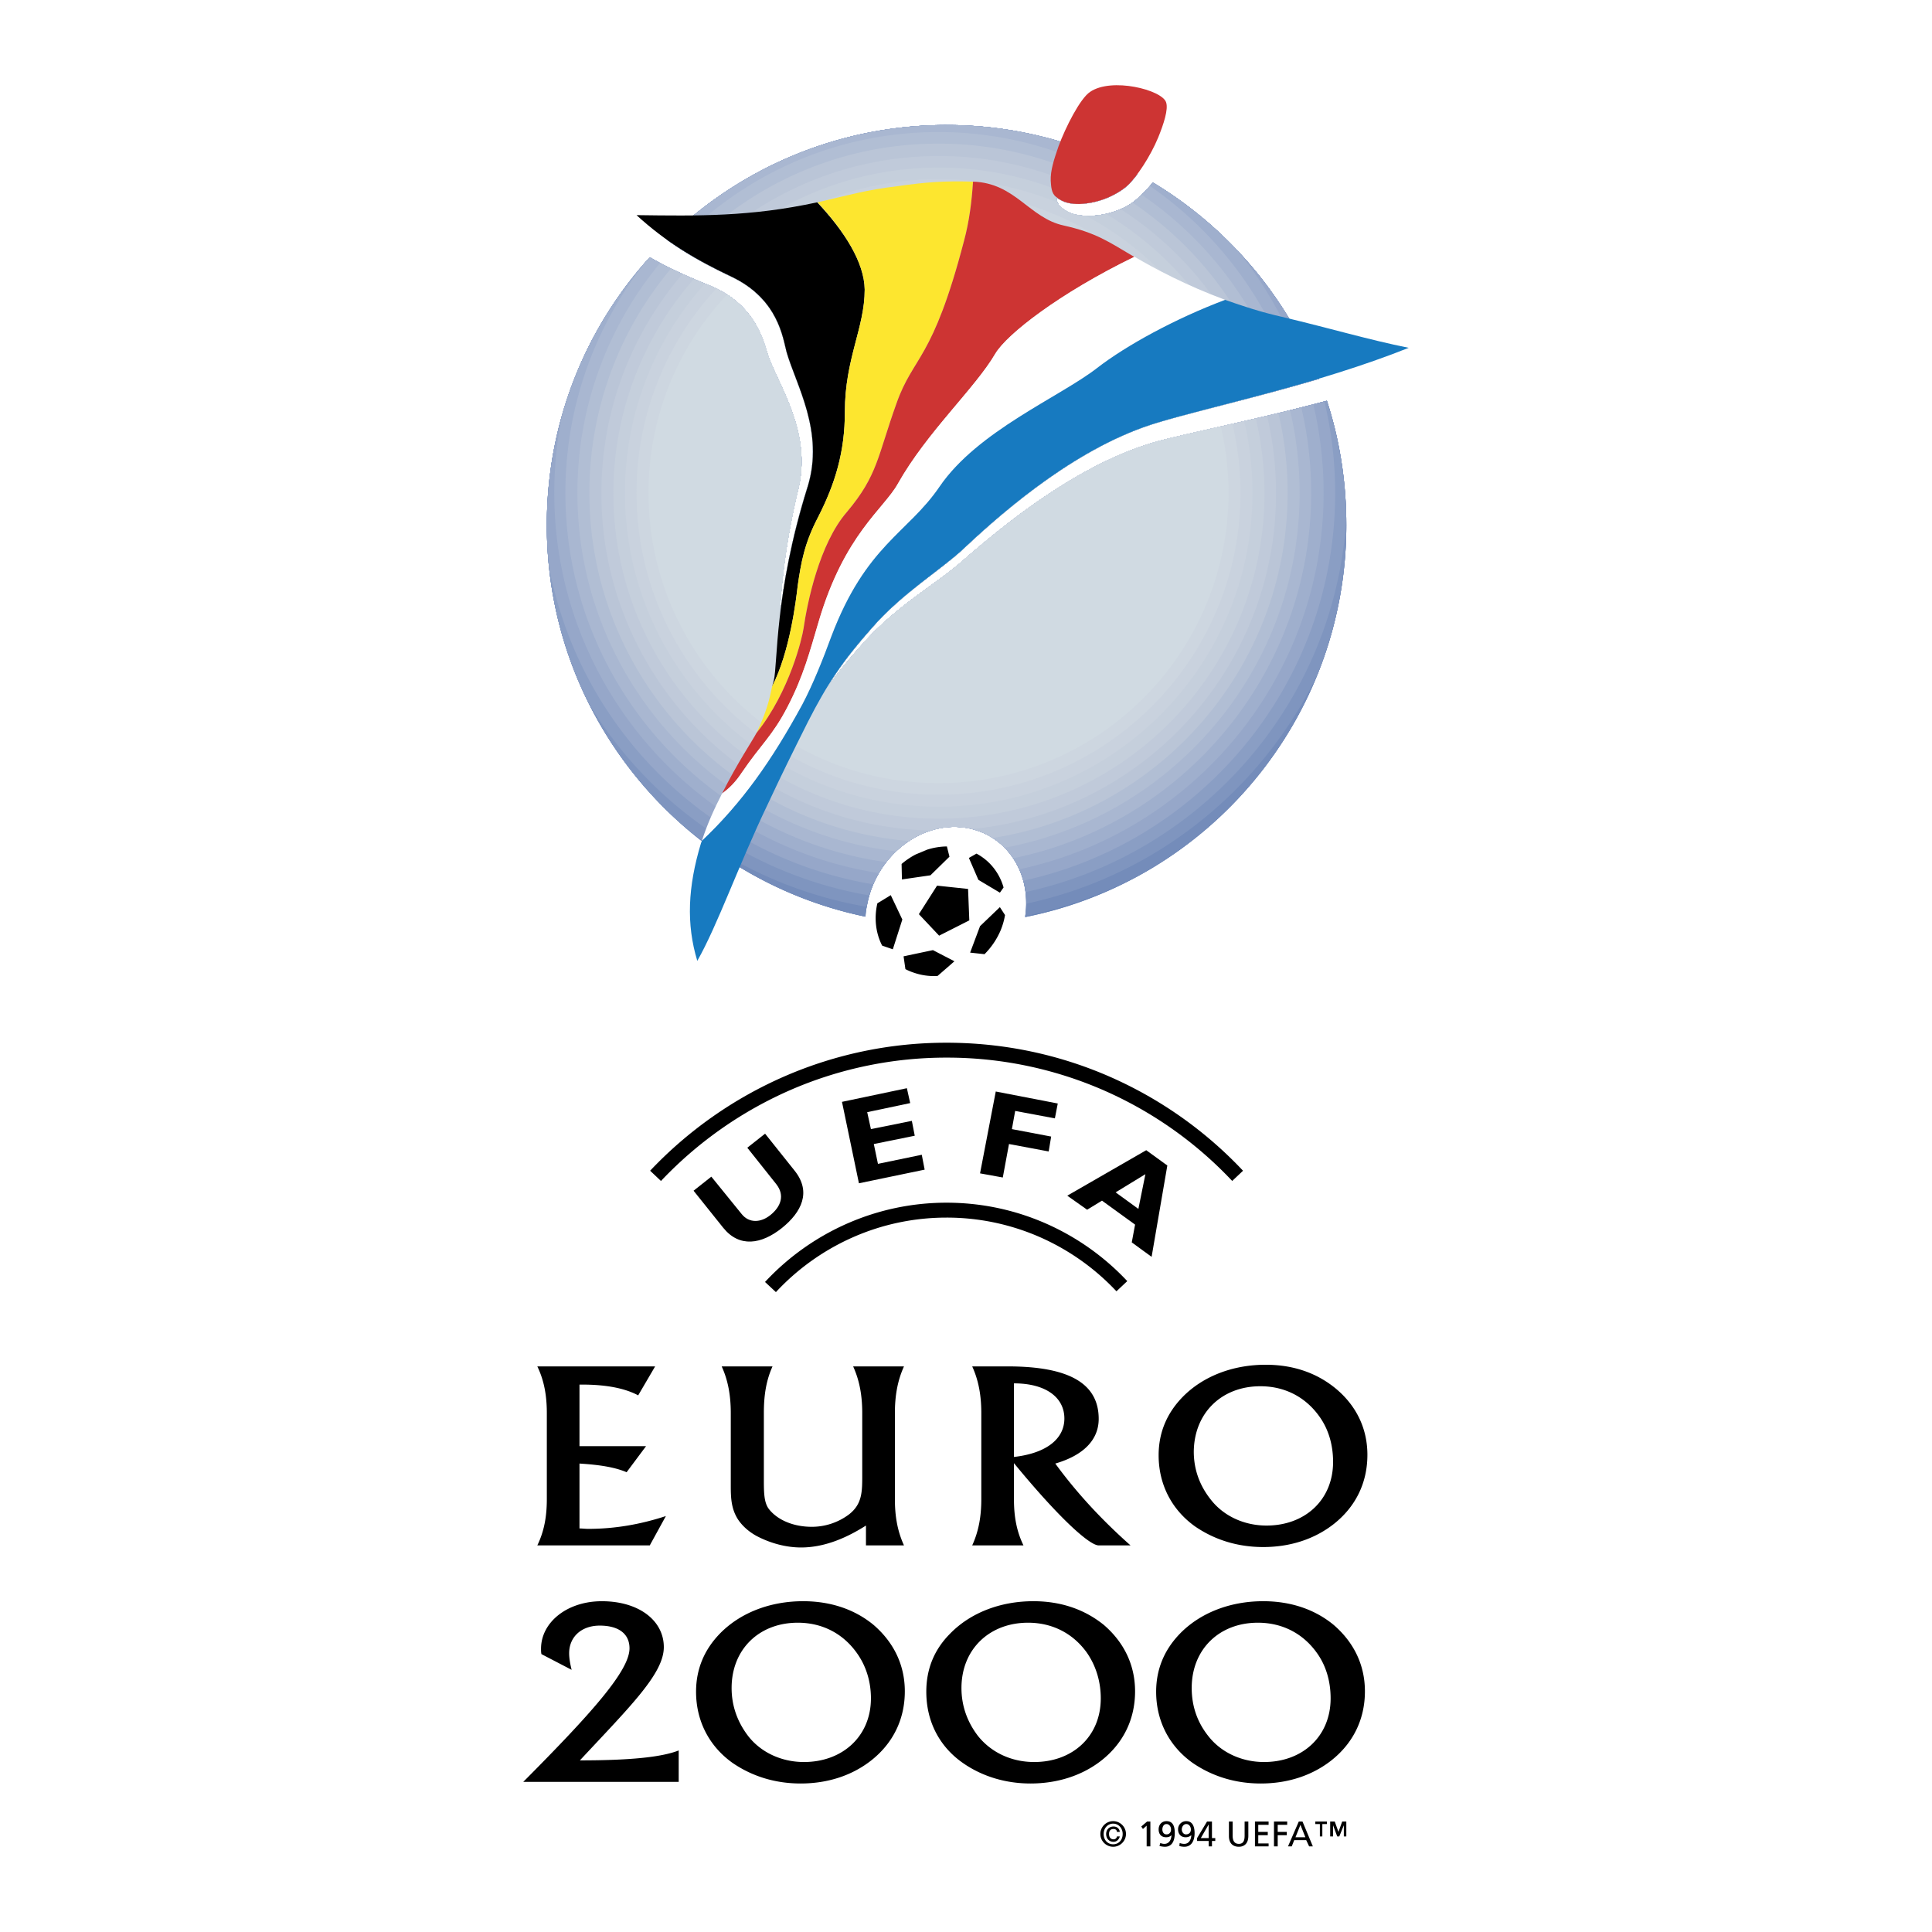 <svg xmlns="http://www.w3.org/2000/svg" width="2500" height="2500" viewBox="0 0 192.756 192.756"><path fill-rule="evenodd" clip-rule="evenodd" fill="#fff" d="M0 0h192.756v192.756H0V0z"/><path d="M54.557 52.396c0-10.312 3.877-19.674 10.27-26.727 1.855 1.072 3.794 1.938 5.939 2.805 4.702 1.897 5.444 5.733 5.898 7.094 1.196 3.217 4.33 7.672 2.969 13.281-1.32 5.444-1.732 9.981-1.897 13.28.371-3.34 1.072-7.96 2.846-13.569 1.691-5.485-1.155-10.146-2.104-13.445-.371-1.402-.825-5.238-5.403-7.465-2.434-1.155-4.578-2.31-6.558-3.753 7.177-7.053 17.034-11.424 27.922-11.424a39.635 39.635 0 0 1 19.055 4.867 11.38 11.38 0 0 1-1.031 1.196c-.701.618-2.434 1.732-4.785 1.814-.742 0-1.525-.083-2.268-.66 0 .289.082.619.33.866.701.701 1.443.866 2.186.949 2.352.207 4.207-.701 4.99-1.237.578-.413 1.361-1.155 2.104-2.062a40.011 40.011 0 0 1 16.58 19.591c-6.393 1.897-12.414 3.258-16.125 4.372-7.713 2.31-14.932 8.414-19.344 12.579-2.392 2.227-6.063 4.372-9.156 7.919-2.104 2.392-3.506 4.248-4.825 6.517 1.237-1.856 2.598-3.506 4.454-5.527 3.258-3.464 6.929-5.486 9.403-7.671 4.578-4 11.919-9.898 19.673-12.002 3.877-.99 10.105-2.227 16.703-4.001 1.279 3.918 1.939 8.084 1.939 12.415 0 19.343-13.775 35.469-32.047 39.099.701-4.537-2.021-8.455-6.227-8.95-4.331-.495-8.62 2.929-9.528 7.672-.083.412-.165.825-.165 1.237-18.147-3.755-31.798-19.841-31.798-39.06z" fill-rule="evenodd" clip-rule="evenodd" fill="#6883b5"/><path d="M54.557 52.396c0-10.312 3.877-19.674 10.27-26.727 1.855 1.072 3.794 1.938 5.939 2.805 4.702 1.897 5.444 5.733 5.898 7.094 1.196 3.217 4.33 7.672 2.969 13.281-1.32 5.444-1.732 9.981-1.897 13.28.371-3.34 1.072-7.96 2.846-13.569 1.691-5.485-1.155-10.146-2.104-13.445-.371-1.402-.825-5.238-5.403-7.465-2.434-1.155-4.578-2.31-6.558-3.753 7.177-7.053 17.034-11.424 27.922-11.424a39.635 39.635 0 0 1 19.055 4.867 11.38 11.38 0 0 1-1.031 1.196c-.701.618-2.434 1.732-4.785 1.814-.742 0-1.525-.083-2.268-.66 0 .289.082.619.33.866.701.701 1.443.866 2.186.949 2.352.207 4.207-.701 4.99-1.237.578-.413 1.361-1.155 2.104-2.062a40.011 40.011 0 0 1 16.58 19.591c-6.393 1.897-12.414 3.258-16.125 4.372-7.713 2.31-14.932 8.414-19.344 12.579-2.392 2.227-6.063 4.372-9.156 7.919-2.104 2.392-3.506 4.248-4.825 6.517 1.237-1.856 2.598-3.506 4.454-5.527 3.258-3.464 6.929-5.486 9.403-7.671 4.578-4 11.919-9.898 19.673-12.002 3.877-.99 10.105-2.227 16.703-4.001 1.279 3.918 1.939 8.084 1.939 12.415 0 19.343-13.775 35.469-32.047 39.099.701-4.537-2.021-8.455-6.227-8.95-4.331-.495-8.62 2.929-9.528 7.672-.083.412-.165.825-.165 1.237-18.147-3.755-31.798-19.841-31.798-39.06z" fill-rule="evenodd" clip-rule="evenodd" fill="#6883b5"/><path d="M113.592 87.378a42.862 42.862 0 0 1-11.303 4.027c.65-4.499-2.062-8.368-6.241-8.86-4.331-.495-8.62 2.929-9.528 7.672-.083.412-.165.825-.165 1.237-18.147-3.753-31.799-19.838-31.799-39.058 0-10.312 3.877-19.674 10.27-26.727 1.855 1.072 3.794 1.938 5.939 2.805 4.702 1.897 5.444 5.733 5.898 7.094 1.196 3.217 4.33 7.672 2.969 13.281-1.32 5.444-1.732 9.981-1.897 13.28.371-3.34 1.072-7.96 2.846-13.569 1.691-5.485-1.155-10.146-2.104-13.445-.371-1.402-.825-5.238-5.403-7.465-2.434-1.155-4.578-2.31-6.558-3.753 7.177-7.053 17.034-11.424 27.922-11.424a39.635 39.635 0 0 1 19.055 4.867 11.38 11.38 0 0 1-1.031 1.196c-.701.618-2.434 1.732-4.785 1.814-.742 0-1.525-.083-2.268-.66 0 .289.082.619.33.866.701.701 1.443.866 2.186.949 2.352.207 4.207-.701 4.99-1.237.578-.413 1.361-1.155 2.104-2.062a40.011 40.011 0 0 1 16.58 19.591c-6.393 1.897-12.414 3.258-16.125 4.372-7.713 2.31-14.932 8.414-19.344 12.579-2.392 2.227-6.063 4.372-9.156 7.919-2.104 2.392-3.506 4.248-4.825 6.517 1.237-1.856 2.598-3.506 4.454-5.527 3.258-3.464 6.929-5.486 9.403-7.671 4.578-4 11.919-9.898 19.673-12.002 3.877-.99 10.105-2.227 16.703-4.001 1.279 3.918 1.939 8.084 1.939 12.415.001 15.081-8.376 28.209-20.729 34.98z" fill-rule="evenodd" clip-rule="evenodd" fill="#748cba"/><path d="M131.449 67.277c-5.545 11.538-16.225 20.149-29.064 22.883.035-3.949-2.549-7.17-6.336-7.616-4.331-.495-8.62 2.929-9.528 7.672-.017.085-.035.171-.051.257a41.679 41.679 0 0 1-17.505-7.411c-8.802-7.322-14.408-18.351-14.408-30.667 0-10.312 3.877-19.674 10.27-26.727 1.855 1.072 3.794 1.938 5.939 2.805 4.702 1.897 5.444 5.733 5.898 7.094 1.196 3.217 4.33 7.672 2.969 13.281-1.32 5.444-1.732 9.981-1.897 13.28.371-3.34 1.072-7.96 2.846-13.569 1.691-5.485-1.155-10.146-2.104-13.445-.371-1.402-.825-5.238-5.403-7.465-2.434-1.155-4.578-2.31-6.558-3.753 7.177-7.053 17.034-11.424 27.922-11.424a39.635 39.635 0 0 1 19.055 4.867 11.38 11.38 0 0 1-1.031 1.196c-.701.618-2.434 1.732-4.785 1.814-.742 0-1.525-.083-2.268-.66 0 .289.082.619.33.866.701.701 1.443.866 2.186.949 2.352.207 4.207-.701 4.99-1.237.578-.413 1.361-1.155 2.104-2.062a40.011 40.011 0 0 1 16.58 19.591c-6.393 1.897-12.414 3.258-16.125 4.372-7.713 2.31-14.932 8.414-19.344 12.579-2.392 2.227-6.063 4.372-9.156 7.919-2.104 2.392-3.506 4.248-4.825 6.517 1.237-1.856 2.598-3.506 4.454-5.527 3.258-3.464 6.929-5.486 9.403-7.671 4.578-4 11.919-9.898 19.673-12.002 3.877-.99 10.105-2.227 16.703-4.001 1.279 3.918 1.939 8.084 1.939 12.415 0 5.26-1.021 10.282-2.873 14.88z" fill-rule="evenodd" clip-rule="evenodd" fill="#7f95bf"/><path d="M134.318 51.802c-1.168 18.337-14.479 33.404-32 37.199-.428-3.405-2.861-6.056-6.27-6.457-4.059-.463-8.081 2.514-9.317 6.793-11.857-2.036-21.976-9.208-27.977-19.139a39.651 39.651 0 0 1-4.197-17.802c0-10.312 3.877-19.674 10.27-26.727 1.855 1.072 3.794 1.938 5.939 2.805 4.702 1.897 5.444 5.733 5.898 7.094 1.196 3.217 4.33 7.672 2.969 13.281-1.32 5.444-1.732 9.981-1.897 13.28.371-3.34 1.072-7.96 2.846-13.569 1.691-5.485-1.155-10.146-2.104-13.445-.371-1.402-.825-5.238-5.403-7.465-2.434-1.155-4.578-2.31-6.558-3.753 7.177-7.053 17.034-11.424 27.922-11.424a39.635 39.635 0 0 1 19.055 4.867 11.38 11.38 0 0 1-1.031 1.196c-.701.618-2.434 1.732-4.785 1.814-.742 0-1.525-.083-2.268-.66 0 .289.082.619.33.866.701.701 1.443.866 2.186.949 2.352.207 4.207-.701 4.99-1.237.578-.413 1.361-1.155 2.104-2.062a40.011 40.011 0 0 1 16.58 19.591c-6.393 1.897-12.414 3.258-16.125 4.372-7.713 2.31-14.932 8.414-19.344 12.579-2.392 2.227-6.063 4.372-9.156 7.919-2.104 2.392-3.506 4.248-4.825 6.517 1.237-1.856 2.598-3.506 4.454-5.527 3.258-3.464 6.929-5.486 9.403-7.671 4.578-4 11.919-9.898 19.673-12.002 3.877-.99 10.105-2.227 16.703-4.001 1.221 3.737 1.877 7.701 1.935 11.819z" fill-rule="evenodd" clip-rule="evenodd" fill="#8a9ec4"/><path d="M133.209 49.22c0 18.926-13.316 34.777-31.113 38.647-.773-2.847-3.027-4.967-6.047-5.323-3.699-.422-7.366 2.013-8.924 5.687-16.373-2.729-29.365-15.54-32.366-31.819a40.083 40.083 0 0 1-.203-4.016c0-10.312 3.877-19.674 10.27-26.727 1.855 1.072 3.794 1.938 5.939 2.805 4.702 1.897 5.444 5.733 5.898 7.094 1.196 3.217 4.33 7.672 2.969 13.281-1.32 5.444-1.732 9.981-1.897 13.28.371-3.34 1.072-7.96 2.846-13.569 1.691-5.485-1.155-10.146-2.104-13.445-.371-1.402-.825-5.238-5.403-7.465-2.434-1.155-4.578-2.31-6.558-3.753 7.177-7.053 17.034-11.424 27.922-11.424a39.635 39.635 0 0 1 19.055 4.867 11.38 11.38 0 0 1-1.031 1.196c-.701.618-2.434 1.732-4.785 1.814-.742 0-1.525-.083-2.268-.66 0 .289.082.619.33.866.701.701 1.443.866 2.186.949 2.352.207 4.207-.701 4.99-1.237.578-.413 1.361-1.155 2.104-2.062a40.012 40.012 0 0 1 16.297 18.892c.076.238.15.477.223.718-6.371 1.888-12.365 3.243-16.064 4.354-7.713 2.31-14.932 8.414-19.344 12.579-2.392 2.227-6.063 4.372-9.156 7.919-2.104 2.392-3.506 4.248-4.825 6.517 1.237-1.856 2.598-3.506 4.454-5.527 3.258-3.464 6.929-5.486 9.403-7.671 4.578-4 11.919-9.898 19.673-12.002 3.828-.978 9.951-2.196 16.459-3.935a39.608 39.608 0 0 1 1.07 9.17z" fill-rule="evenodd" clip-rule="evenodd" fill="#96a7c9"/><path d="M132.055 49.179c0 18.443-13.02 33.856-30.363 37.552-1.006-2.263-3.041-3.88-5.643-4.187-3.309-.378-6.594 1.532-8.364 4.569C69.327 84.242 55.3 68.346 55.3 49.178c0-2.686.276-5.306.8-7.837a39.546 39.546 0 0 1 8.728-15.672c1.855 1.072 3.794 1.938 5.939 2.805 4.702 1.897 5.444 5.733 5.898 7.094 1.196 3.217 4.33 7.672 2.969 13.281-1.32 5.444-1.732 9.981-1.897 13.28.371-3.34 1.072-7.96 2.846-13.569 1.691-5.485-1.155-10.146-2.104-13.445-.371-1.402-.825-5.238-5.403-7.465-2.434-1.155-4.578-2.31-6.558-3.753 7.177-7.053 17.034-11.424 27.922-11.424a39.635 39.635 0 0 1 19.055 4.867 11.38 11.38 0 0 1-1.031 1.196c-.701.618-2.434 1.732-4.785 1.814-.742 0-1.525-.083-2.268-.66 0 .289.082.619.33.866.701.701 1.443.866 2.186.949 2.352.207 4.207-.701 4.99-1.237.578-.413 1.361-1.155 2.104-2.062a39.977 39.977 0 0 1 8.566 6.929 38.338 38.338 0 0 1 6.852 13.002c-5.955 1.721-11.477 2.985-14.963 4.031-7.713 2.31-14.932 8.414-19.344 12.579-2.392 2.227-6.063 4.372-9.156 7.919-2.104 2.392-3.506 4.248-4.825 6.517 1.237-1.856 2.598-3.506 4.454-5.527 3.258-3.464 6.929-5.486 9.403-7.671 4.578-4 11.919-9.898 19.673-12.002 3.611-.922 9.26-2.058 15.35-3.642a38.51 38.51 0 0 1 1.024 8.838z" fill-rule="evenodd" clip-rule="evenodd" fill="#9fafcd"/><path d="M130.816 49.179c0 17.98-12.77 32.989-29.73 36.451a6.949 6.949 0 0 0-5.038-3.085c-2.891-.33-5.763 1.086-7.624 3.474-18.084-2.526-32.012-18.062-32.012-36.84a37.032 37.032 0 0 1 8.008-23.053c.134-.153.27-.305.406-.456 1.855 1.072 3.794 1.938 5.939 2.805 4.702 1.897 5.444 5.733 5.898 7.094 1.196 3.217 4.33 7.672 2.969 13.281-1.32 5.444-1.732 9.981-1.897 13.28.371-3.34 1.072-7.96 2.846-13.569 1.691-5.485-1.155-10.146-2.104-13.445-.371-1.402-.825-5.238-5.403-7.465-2.434-1.155-4.578-2.31-6.558-3.753 7.177-7.053 17.034-11.424 27.922-11.424 4.684 0 9.195.821 13.381 2.319a37.068 37.068 0 0 1 5.467 2.815c-.299.377-.588.694-.824.929-.701.618-2.434 1.732-4.785 1.814-.742 0-1.525-.083-2.268-.66 0 .289.082.619.33.866.701.701 1.443.866 2.186.949 2.352.207 4.207-.701 4.99-1.237.502-.358 1.16-.966 1.811-1.715 6.871 4.746 12.066 11.744 14.523 19.924-5.496 1.55-10.523 2.716-13.775 3.692-7.713 2.31-14.932 8.414-19.344 12.579-2.392 2.227-6.063 4.372-9.156 7.919-2.104 2.392-3.506 4.248-4.825 6.517 1.237-1.856 2.598-3.506 4.454-5.527 3.258-3.464 6.929-5.486 9.403-7.671 4.578-4 11.919-9.898 19.673-12.002 3.373-.861 8.523-1.909 14.15-3.335.646 2.737.987 5.593.987 8.529z" fill-rule="evenodd" clip-rule="evenodd" fill="#a9b7d1"/><path d="M129.662 49.179c0 17.62-12.701 32.289-29.43 35.397a6.952 6.952 0 0 0-4.184-2.031c-2.423-.276-4.833.673-6.645 2.394-17.896-2.086-31.795-17.304-31.795-35.759a35.862 35.862 0 0 1 8.253-22.936c1.542.818 3.154 1.525 4.904 2.231 4.702 1.897 5.444 5.733 5.898 7.094 1.196 3.217 4.33 7.672 2.969 13.281-1.32 5.444-1.732 9.981-1.897 13.28.371-3.34 1.072-7.96 2.846-13.569 1.691-5.485-1.155-10.146-2.104-13.445-.371-1.402-.825-5.238-5.403-7.465-2.079-.987-3.947-1.973-5.681-3.139 6.567-6.978 15.886-11.337 26.221-11.337a35.884 35.884 0 0 1 18.874 5.336l-.025.025c-.701.618-2.434 1.732-4.785 1.814-.742 0-1.525-.083-2.268-.66 0 .289.082.619.33.866.701.701 1.443.866 2.186.949 2.352.207 4.207-.701 4.99-1.237a8.89 8.89 0 0 0 .986-.841c6.729 4.589 11.824 11.395 14.229 19.362-5.055 1.397-9.625 2.471-12.656 3.38-7.713 2.31-14.932 8.414-19.344 12.579-2.392 2.227-6.063 4.372-9.156 7.919-2.104 2.392-3.506 4.248-4.825 6.517 1.237-1.856 2.598-3.506 4.454-5.527 3.258-3.464 6.929-5.486 9.403-7.671 4.578-4 11.919-9.898 19.673-12.002 3.146-.804 7.842-1.77 13.027-3.054.625 2.648.955 5.41.955 8.249z" fill-rule="evenodd" clip-rule="evenodd" fill="#b1bed4"/><path d="M128.465 49.179c0 17.376-12.744 31.819-29.422 34.429a7.012 7.012 0 0 0-2.995-1.063c-1.882-.215-3.756.311-5.349 1.362-17.856-1.485-31.895-16.49-31.895-34.728a34.728 34.728 0 0 1 8.142-22.383 58.121 58.121 0 0 0 3.819 1.679c4.702 1.897 5.444 5.733 5.898 7.094 1.196 3.217 4.33 7.672 2.969 13.281-1.32 5.444-1.732 9.981-1.897 13.28.371-3.34 1.072-7.96 2.846-13.569 1.691-5.485-1.155-10.146-2.104-13.445-.371-1.402-.825-5.238-5.403-7.465-1.681-.798-3.225-1.596-4.671-2.489 6.341-6.67 15.293-10.833 25.211-10.833a34.67 34.67 0 0 1 17.848 4.917 8.082 8.082 0 0 1-3.785 1.104c-.742 0-1.525-.083-2.268-.66 0 .289.082.619.33.866.701.701 1.443.866 2.186.949 2.352.207 4.207-.701 4.99-1.237l.076-.055c6.623 4.441 11.635 11.093 13.99 18.89-4.596 1.245-8.709 2.225-11.508 3.065-7.713 2.31-14.932 8.414-19.344 12.579-2.392 2.227-6.063 4.372-9.156 7.919-2.104 2.392-3.506 4.248-4.825 6.517 1.237-1.856 2.598-3.506 4.454-5.527 3.258-3.464 6.929-5.486 9.403-7.671 4.578-4 11.919-9.898 19.673-12.002 2.91-.743 7.146-1.625 11.869-2.77.601 2.558.918 5.225.918 7.966z" fill-rule="evenodd" clip-rule="evenodd" fill="#bac5d7"/><path d="M127.311 49.22c0 17.445-13.301 31.829-30.345 33.493a7.35 7.35 0 0 0-.917-.168 7.672 7.672 0 0 0-3.179.32C74.672 82.446 60 67.517 60 49.22c0-8.36 3.05-16.001 8.092-21.883.859.39 1.747.764 2.673 1.138 4.702 1.897 5.444 5.733 5.898 7.094 1.196 3.217 4.33 7.672 2.969 13.281-1.32 5.444-1.732 9.981-1.897 13.28.371-3.34 1.072-7.96 2.846-13.569 1.691-5.485-1.155-10.146-2.104-13.445-.371-1.402-.825-5.238-5.403-7.465a54.386 54.386 0 0 1-3.585-1.845c6.122-6.315 14.692-10.239 24.166-10.239a33.531 33.531 0 0 1 16.483 4.302 7.997 7.997 0 0 1-2.461.482c-.742 0-1.525-.083-2.268-.66 0 .289.082.619.33.866.701.701 1.443.866 2.186.949a8.044 8.044 0 0 0 3.881-.636 33.706 33.706 0 0 1 14.051 18.537c-4.139 1.104-7.814 1.992-10.383 2.763-7.713 2.31-14.932 8.414-19.344 12.579-2.392 2.227-6.063 4.372-9.156 7.919-2.104 2.392-3.506 4.248-4.825 6.517 1.237-1.856 2.598-3.506 4.454-5.527 3.258-3.464 6.929-5.486 9.403-7.671 4.578-4 11.919-9.898 19.673-12.002 2.676-.684 6.473-1.484 10.738-2.498.585 2.48.894 5.07.894 7.733z" fill-rule="evenodd" clip-rule="evenodd" fill="#c0cada"/><path d="M126.156 49.22c0 17.941-14.559 32.459-32.5 32.459-17.9 0-32.459-14.518-32.459-32.459a32.387 32.387 0 0 1 8.029-21.384c.502.215 1.015.426 1.54.638 4.702 1.897 5.444 5.733 5.898 7.094 1.196 3.217 4.33 7.672 2.969 13.281-1.32 5.444-1.732 9.981-1.897 13.28.371-3.34 1.072-7.96 2.846-13.569 1.691-5.485-1.155-10.146-2.104-13.445-.371-1.402-.825-5.238-5.403-7.465a61.84 61.84 0 0 1-2.511-1.254c5.889-5.972 14.065-9.675 23.091-9.675a32.35 32.35 0 0 1 14.803 3.563 7.777 7.777 0 0 1-.781.066c-.742 0-1.525-.083-2.268-.66 0 .289.082.619.33.866.701.701 1.443.866 2.186.949a7.864 7.864 0 0 0 2.43-.165c6.814 4.093 12.008 10.612 14.381 18.361-3.68.968-6.928 1.766-9.262 2.467-7.713 2.31-14.932 8.414-19.344 12.579-2.392 2.227-6.063 4.372-9.156 7.919-2.104 2.392-3.506 4.248-4.825 6.517 1.237-1.856 2.598-3.506 4.454-5.527 3.258-3.464 6.929-5.486 9.403-7.671 4.578-4 11.919-9.898 19.673-12.002 2.438-.623 5.807-1.343 9.611-2.232.565 2.397.866 4.898.866 7.469z" fill-rule="evenodd" clip-rule="evenodd" fill="#c5cfdc"/><path d="M124.959 49.179c0 17.281-14.021 31.304-31.303 31.304-17.281 0-31.304-14.022-31.304-31.304a31.181 31.181 0 0 1 7.986-20.878l.427.173c4.702 1.897 5.444 5.733 5.898 7.094 1.196 3.217 4.33 7.672 2.969 13.281-1.32 5.444-1.732 9.981-1.897 13.28.371-3.34 1.072-7.96 2.846-13.569 1.691-5.485-1.155-10.146-2.104-13.445-.371-1.402-.825-5.238-5.403-7.465a63.16 63.16 0 0 1-1.447-.706c5.657-5.605 13.44-9.069 22.028-9.069 4.194 0 8.194.828 11.85 2.326.051.127.129.248.234.354.701.701 1.443.866 2.186.949.139.012.275.021.41.025 7.25 3.86 12.807 10.488 15.254 18.471-3.207.835-6.027 1.54-8.115 2.167-7.713 2.31-14.932 8.414-19.344 12.579-2.392 2.227-6.063 4.372-9.156 7.919-2.104 2.392-3.506 4.248-4.825 6.517 1.237-1.856 2.598-3.506 4.454-5.527 3.258-3.464 6.929-5.486 9.403-7.671 4.578-4 11.919-9.898 19.673-12.002 2.188-.559 5.125-1.196 8.455-1.964.54 2.3.825 4.697.825 7.161z" fill-rule="evenodd" clip-rule="evenodd" fill="#c9d2de"/><path d="M123.764 49.179c0 16.621-13.527 30.108-30.149 30.108S63.506 65.8 63.506 49.179a29.994 29.994 0 0 1 7.964-20.391c4.073 1.979 4.763 5.49 5.193 6.78 1.196 3.217 4.33 7.672 2.969 13.281-1.32 5.444-1.732 9.981-1.897 13.28.371-3.34 1.072-7.96 2.846-13.569 1.691-5.485-1.155-10.146-2.104-13.445-.371-1.402-.825-5.238-5.403-7.465l-.336-.16c5.414-5.212 12.771-8.419 20.875-8.419 13.532 0 25.012 8.939 28.813 21.231-2.725.705-5.121 1.315-6.953 1.865-7.713 2.31-14.932 8.414-19.344 12.579-2.392 2.227-6.063 4.372-9.156 7.919-2.104 2.392-3.506 4.248-4.825 6.517 1.237-1.856 2.598-3.506 4.454-5.527 3.258-3.464 6.929-5.486 9.403-7.671 4.578-4 11.919-9.898 19.673-12.002 1.93-.492 4.439-1.046 7.287-1.696.521 2.214.799 4.521.799 6.893z" fill-rule="evenodd" clip-rule="evenodd" fill="#cdd6e0"/><path d="M122.568 49.179c0 15.961-12.951 28.953-28.954 28.953-15.961 0-28.912-12.992-28.912-28.953a28.805 28.805 0 0 1 7.84-19.789c3.13 2.024 3.731 5.011 4.121 6.178 1.196 3.217 4.33 7.672 2.969 13.281-1.32 5.444-1.732 9.981-1.897 13.28.371-3.34 1.072-7.96 2.846-13.569 1.691-5.485-1.155-10.146-2.104-13.445-.349-1.317-.771-4.781-4.615-7.043a28.805 28.805 0 0 1 19.751-7.805c13.008 0 24 8.558 27.657 20.334-2.248.581-4.229 1.095-5.797 1.566-7.713 2.31-14.932 8.414-19.344 12.579-2.392 2.227-6.063 4.372-9.156 7.919-2.104 2.392-3.506 4.248-4.825 6.517 1.237-1.856 2.598-3.506 4.454-5.527 3.258-3.464 6.929-5.486 9.403-7.671 4.578-4 11.919-9.898 19.673-12.002 1.662-.424 3.754-.893 6.123-1.431.502 2.129.767 4.347.767 6.628z" fill-rule="evenodd" clip-rule="evenodd" fill="#d0dae2"/><path d="M121.412 49.179c0 15.301-12.414 27.757-27.756 27.757-15.302 0-27.757-12.456-27.757-27.757 0-7.377 2.896-14.093 7.61-19.07 2.296 1.957 2.809 4.424 3.155 5.459 1.196 3.217 4.33 7.672 2.969 13.281-1.32 5.444-1.732 9.981-1.897 13.28.371-3.34 1.072-7.96 2.846-13.569 1.691-5.485-1.155-10.146-2.104-13.445-.315-1.19-.69-4.134-3.597-6.358 4.946-4.551 11.542-7.335 18.774-7.335 12.45 0 22.971 8.202 26.497 19.47-1.789.465-3.375.885-4.678 1.276-7.713 2.31-14.932 8.414-19.344 12.579-2.392 2.227-6.063 4.372-9.156 7.919-2.104 2.392-3.506 4.248-4.825 6.517 1.237-1.856 2.598-3.506 4.454-5.527 3.258-3.464 6.929-5.486 9.403-7.671 4.578-4 11.919-9.898 19.673-12.002 1.393-.355 3.088-.743 4.994-1.176.483 2.046.739 4.179.739 6.372z" fill-rule="evenodd" clip-rule="evenodd" fill="#d0dae2"/><path d="M111.432 183.221c0 .166-.164.289-.33.289-.289 0-.453-.207-.453-.535 0-.289.123-.496.453-.496.166 0 .33.082.33.289h.289c-.041-.371-.33-.537-.619-.537-.453 0-.742.33-.742.744 0 .453.289.783.742.783.289 0 .537-.207.619-.537h-.289zm-1.649-.246c0 .699.576 1.277 1.277 1.277s1.279-.578 1.279-1.277c0-.701-.578-1.279-1.279-1.279s-1.277.577-1.277 1.279zm.328 0c0-.578.414-1.031.949-1.031.537 0 .949.453.949 1.031 0 .617-.412 1.029-.949 1.029-.535 0-.949-.412-.949-1.029zM114.402 184.211h.371v-2.475h-.33l-.578.494.166.249.371-.331v2.063zM115.68 184.17c.125.041.371.082.537.082.783 0 .99-.701.99-1.361 0-.576-.125-1.195-.826-1.195-.453 0-.783.33-.783.824 0 .455.248.783.742.783.207 0 .371-.041.537-.205v-.041c0 .494-.248.906-.701.906-.166 0-.289-.041-.414-.082l-.082.289zm.289-1.65c0-.246.123-.535.412-.535s.453.289.453.535c0 .289-.164.496-.453.496s-.412-.248-.412-.496zM117.66 184.17c.082.041.33.082.494.082.783 0 1.031-.701 1.031-1.361 0-.576-.164-1.195-.824-1.195a.801.801 0 0 0-.824.824c0 .455.287.783.742.783a.832.832 0 0 0 .576-.205v-.041c0 .494-.248.906-.701.906-.164 0-.33-.041-.453-.082l-.041.289zm.248-1.65c0-.246.164-.535.453-.535s.453.289.453.535c0 .289-.164.496-.494.496-.248 0-.412-.248-.412-.496zM120.588 183.387h-.783l.783-1.361v1.361zm0 .824h.33v-.537h.33v-.287h-.33v-1.65h-.494l-.99 1.65v.287h1.154v.537zM124.547 181.736h-.371v1.402c0 .494-.123.824-.576.824-.455 0-.619-.33-.619-.824v-1.402h-.371v1.443c0 .701.371 1.072.99 1.072.576 0 .947-.371.947-1.072v-1.443zM125.207 184.211h1.361v-.289h-1.031v-.824h.949v-.33h-.949v-.702h1.031v-.33h-1.361v2.475zM127.105 184.211h.372v-1.113h.906v-.33h-.906v-.702h.947v-.33h-1.319v2.475zM128.506 184.211h.373l.246-.619h1.197l.289.619h.371l-1.031-2.475h-.371l-1.074 2.475zm1.732-.908h-.988l.494-1.236.494 1.236zM131.684 183.221h.246v-1.236h.453v-.248h-1.154v.248h.455v1.236zm1.029 0h.289v-1.113l.412 1.113h.207l.453-1.113v1.113h.248v-1.484h-.412l-.371 1.031-.371-1.031h-.455v1.484zM57.856 175.633c5.073-5.445 8.373-8.662 8.373-11.301 0-2.641-2.475-4.578-6.187-4.578-3.464 0-6.063 2.104-6.063 4.742 0 .166 0 .371.042.537l3.011 1.566c-.165-.66-.248-1.195-.248-1.65 0-1.648 1.237-2.762 3.052-2.762 1.897 0 2.97.824 2.97 2.268 0 2.227-3.753 6.434-10.6 13.322h15.508v-3.135c-1.774.702-5.074.991-9.858.991zM90.274 168.744c0-2.639-1.114-4.908-3.135-6.641-1.856-1.525-4.248-2.35-7.011-2.35-3.299 0-6.269 1.154-8.29 3.217-1.567 1.607-2.392 3.547-2.392 5.814 0 2.93 1.32 5.445 3.629 7.094 1.979 1.361 4.289 2.062 6.805 2.062 2.681 0 5.114-.783 7.053-2.309 2.186-1.731 3.341-4.123 3.341-6.887zm-10.064 7.053c-2.228 0-4.29-.949-5.568-2.598-1.072-1.402-1.649-3.012-1.649-4.785 0-3.877 2.763-6.516 6.599-6.516 2.393 0 4.455 1.031 5.857 2.969.907 1.238 1.444 2.805 1.444 4.578-.001 3.795-2.847 6.352-6.683 6.352zM113.246 168.744c0-2.639-1.113-4.908-3.135-6.641-1.896-1.525-4.248-2.35-7.01-2.35-3.301 0-6.27 1.154-8.291 3.217-1.609 1.607-2.393 3.547-2.393 5.814 0 2.93 1.278 5.445 3.63 7.094 1.938 1.361 4.29 2.062 6.764 2.062 2.68 0 5.154-.783 7.094-2.309 2.187-1.731 3.341-4.123 3.341-6.887zm-10.062 7.053c-2.27 0-4.289-.949-5.609-2.598-1.073-1.402-1.65-3.012-1.65-4.785 0-3.877 2.804-6.516 6.64-6.516 2.393 0 4.455 1.031 5.857 2.969.865 1.238 1.402 2.805 1.402 4.578 0 3.795-2.804 6.352-6.64 6.352zM136.178 168.744c0-2.639-1.113-4.908-3.135-6.641-1.855-1.525-4.248-2.35-7.012-2.35-3.299 0-6.268 1.154-8.289 3.217-1.566 1.607-2.393 3.547-2.393 5.814 0 2.93 1.32 5.445 3.631 7.094 1.979 1.361 4.289 2.062 6.805 2.062 2.68 0 5.113-.783 7.053-2.309 2.185-1.731 3.34-4.123 3.34-6.887zm-10.063 7.053c-2.229 0-4.289-.949-5.568-2.598-1.113-1.402-1.65-3.012-1.65-4.785 0-3.877 2.764-6.516 6.6-6.516 2.393 0 4.455 1.031 5.857 2.969.906 1.238 1.402 2.805 1.402 4.578 0 3.795-2.805 6.352-6.641 6.352zM53.608 154.186h11.219l1.608-2.928c-2.516.824-5.073 1.277-7.754 1.277-.289 0-.578-.041-.866-.041v-6.475c2.021.123 3.547.371 4.702.865l1.938-2.598h-6.64v-6.146h.248c2.31 0 4.207.33 5.609 1.074l1.691-2.889H53.608c.701 1.445.949 2.971.949 4.662v8.578c0 1.693-.248 3.177-.949 4.621zM86.397 152.205v1.98h3.794c-.66-1.443-.907-2.928-.907-4.619v-8.578c0-1.691.248-3.217.907-4.662h-5.073c.66 1.445.908 2.971.908 4.662v6.186c0 1.65 0 2.887-1.32 3.918a6.182 6.182 0 0 1-3.712 1.238c-1.814 0-3.382-.66-4.248-1.732-.536-.66-.536-1.691-.536-3.135v-6.475c0-1.691.207-3.217.866-4.662h-5.073c.66 1.445.907 2.971.907 4.662v7.258c0 1.197.042 2.311.743 3.383.453.66 1.072 1.195 1.814 1.607 1.402.742 2.97 1.156 4.454 1.156 2.063.001 4.207-.744 6.476-2.187zM101.162 138.018c3.176 0 5.031 1.402 5.031 3.506 0 2.021-1.773 3.465-5.031 3.836v-7.342zm0 11.548v-3.588c4.537 5.525 7.547 8.207 8.455 8.207h3.176c-2.887-2.557-5.402-5.279-7.506-8.166 2.846-.826 4.33-2.393 4.33-4.455 0-3.547-2.969-5.238-9.074-5.238h-3.546c.66 1.445.908 2.971.908 4.662v8.578c0 1.691-.248 3.176-.908 4.619h5.115c-.702-1.443-.95-2.927-.95-4.619zM136.426 145.152c0-2.639-1.113-4.906-3.135-6.598-1.896-1.568-4.248-2.393-7.012-2.393-3.299 0-6.27 1.154-8.289 3.217-1.568 1.609-2.393 3.547-2.393 5.814 0 2.93 1.32 5.445 3.629 7.096 1.98 1.359 4.289 2.061 6.805 2.061 2.682 0 5.115-.783 7.055-2.309 2.185-1.731 3.34-4.124 3.34-6.888zm-10.065 7.053c-2.227 0-4.289-.947-5.566-2.598-1.115-1.402-1.691-3.012-1.691-4.785.041-3.877 2.805-6.516 6.641-6.516 2.393 0 4.453 1.031 5.855 2.969.908 1.238 1.402 2.805 1.402 4.578 0 3.795-2.805 6.352-6.641 6.352z" fill-rule="evenodd" clip-rule="evenodd"/><path d="M108.752 9.172c2.145-1.485 7.176-.207 7.588 1.031.248.701-.248 2.186-.783 3.506-.783 1.897-2.145 3.959-3.094 4.826-.701.618-2.434 1.732-4.785 1.814-.742 0-1.566-.083-2.309-.701-.494-.371-.494-1.072-.537-1.608-.041-1.031.33-2.145.785-3.464.701-1.898 2.145-4.744 3.135-5.404z" fill-rule="evenodd" clip-rule="evenodd" fill="#cd3433"/><path d="M77.199 67.903c.413-1.65.042-8.703 3.382-19.343 1.691-5.485-1.155-10.146-2.104-13.445-.371-1.402-.825-5.238-5.403-7.465-3.671-1.732-6.64-3.506-9.569-6.187 6.146.083 11.383.165 18.024-1.278 2.722 2.887 4.702 5.98 4.743 8.703 0 3.835-1.979 6.887-1.979 12.208 0 3.959-.949 7.135-2.681 10.517-1.361 2.599-1.691 4.537-2.021 6.805-.165 1.444-.783 6.641-2.557 10.064.042-.166.124-.372.165-.579z" fill-rule="evenodd" clip-rule="evenodd"/><path d="M89.532 18.576c2.928-.413 4.619-.536 7.548-.454-.125 1.938-.373 3.959-.909 5.939-3.134 12.002-5.031 11.384-6.723 16.167-1.897 5.279-1.856 7.176-4.949 10.847-2.763 3.176-3.959 9.074-4.331 11.631-.124.866-1.361 6.269-4.702 10.435 1.031-2.145 1.319-3.423 1.567-4.66 1.773-3.423 2.392-8.62 2.557-10.064.33-2.268.66-4.207 2.021-6.805 1.732-3.382 2.681-6.558 2.681-10.517 0-5.321 1.979-8.373 1.979-12.208-.041-2.722-2.021-5.815-4.702-8.703 3.055-.701 4.828-1.237 7.963-1.608z" fill-rule="evenodd" clip-rule="evenodd" fill="#fde62f"/><path d="M72.044 79.163c1.485-2.969 3.134-5.444 3.423-6.021 3.341-4.166 4.578-9.568 4.702-10.435.372-2.557 1.567-8.455 4.331-11.631 3.093-3.671 3.052-5.568 4.949-10.847 1.691-4.784 3.588-4.166 6.723-16.167.536-1.979.783-4.001.909-5.939 4.205.124 5.607 3.629 9.031 4.372 3.299.743 4.455 1.608 7.053 3.135-7.465 3.629-12.703 7.712-13.857 9.651-2.021 3.464-6.806 7.795-9.734 12.992-1.402 2.516-5.32 5.032-7.878 13.693-.907 3.052-1.526 5.485-3.134 8.579-1.526 2.928-2.599 3.671-4.537 6.517-.62.946-1.279 1.605-1.981 2.101z" fill-rule="evenodd" clip-rule="evenodd" fill="#cd3433"/><path d="M113.164 25.628h.041c1.98 1.155 5.115 2.846 9.033 4.29-4.949 1.856-9.857 4.537-12.785 6.805-3.713 2.887-11.92 6.269-15.715 11.837-3.176 4.661-7.341 5.815-10.806 14.971-.784 2.145-1.815 4.744-2.887 6.764-3.052 5.609-6.021 9.816-10.022 13.61.495-1.567 1.237-3.217 2.021-4.743.702-.495 1.361-1.155 1.98-2.103 1.938-2.846 3.011-3.588 4.537-6.517 1.608-3.093 2.227-5.527 3.134-8.579 2.558-8.661 6.476-11.177 7.878-13.693 2.928-5.197 7.712-9.528 9.734-12.992 1.154-1.937 6.392-6.02 13.857-9.65z" fill-rule="evenodd" clip-rule="evenodd" fill="#fff"/><path d="M122.238 29.918c1.732.619 3.629 1.237 5.65 1.691 5.031 1.196 8.578 2.269 12.662 3.093-9.197 3.67-19.633 5.815-25.076 7.465-7.713 2.31-14.932 8.414-19.344 12.579-2.392 2.227-6.063 4.372-9.156 7.919-2.928 3.299-4.454 5.609-6.352 9.321-1.608 3.217-2.516 5.031-4.042 8.29-2.887 6.022-4.99 12.043-7.011 15.59-1.113-3.671-.949-7.383.372-11.755l.082-.206c4.001-3.794 6.97-8.001 10.022-13.61 1.072-2.021 2.104-4.619 2.887-6.764 3.464-9.156 7.63-10.311 10.806-14.971 3.795-5.568 12.002-8.95 15.715-11.837 2.928-2.268 7.836-4.949 12.785-6.805z" fill-rule="evenodd" clip-rule="evenodd" fill="#177ac0"/><path d="M64.864 116.803a40.993 40.993 0 0 1 13.508-9.459 40.414 40.414 0 0 1 16.068-3.311c5.725 0 11.166 1.18 16.1 3.311a40.69 40.69 0 0 1 13.477 9.461l-1.08 1.018a39.163 39.163 0 0 0-12.982-9.113 39.017 39.017 0 0 0-15.514-3.191 38.98 38.98 0 0 0-15.481 3.189 39.554 39.554 0 0 0-13.015 9.117l-1.081-1.022zm11.463 11.099a24.874 24.874 0 0 1 8.251-5.852 24.592 24.592 0 0 1 9.862-2.057c3.48 0 6.797.725 9.807 2.031a24.844 24.844 0 0 1 8.221 5.793l-1.08 1.016a23.354 23.354 0 0 0-7.729-5.445 23.112 23.112 0 0 0-9.219-1.908c-3.293 0-6.43.689-9.269 1.93a23.36 23.36 0 0 0-7.758 5.504l-1.086-1.012z"/><path d="M76.333 113.107l2.928 3.67c1.732 2.145.701 4.166-1.238 5.732-2.062 1.65-4.248 1.98-5.856 0l-2.97-3.711 1.773-1.402 3.011 3.711c.742.949 1.938.908 2.928.082.949-.783 1.443-1.896.536-3.051l-2.887-3.629 1.775-1.402zM92.253 116.695l-6.557 1.362-1.691-8.125 6.475-1.362.33 1.485-4.289.906.371 1.691 4.083-.824.289 1.484-4.084.827.413 1.978 4.372-.906.288 1.484zM105.246 111.58l-3.961-.742-.328 1.814 3.918.743-.248 1.486-3.959-.742-.619 3.34-2.27-.413 1.569-8.166 6.185 1.196-.287 1.484zM114.896 125.396l-1.98-1.443.33-1.773-3.299-2.391-1.484.906-1.98-1.402 7.877-4.537 2.104 1.527-1.568 9.113zm-.619-8.248l-2.969 1.814 2.268 1.65.701-3.464z" fill-rule="evenodd" clip-rule="evenodd"/><path d="M87.923 88.938c1.485-3.424 5.321-5.279 8.579-4.166 3.299 1.072 4.743 4.743 3.299 8.125-1.484 3.382-5.32 5.279-8.579 4.166-3.299-1.073-4.743-4.743-3.299-8.125z" fill-rule="evenodd" clip-rule="evenodd" fill="#fff"/><path fill-rule="evenodd" clip-rule="evenodd" d="M91.676 91.206l1.815-2.846 3.093.33.124 3.135-3.011 1.526-2.021-2.145zM90.333 96.689l-.183-1.277 2.929-.618 2.145 1.113-1.681 1.463a6.032 6.032 0 0 1-2.32-.309 5.428 5.428 0 0 1-.89-.372zM87.535 90.125l1.336-.816 1.155 2.433-.949 2.97-1.065-.367c-.634-1.234-.822-2.722-.477-4.22zM91.354 85.251l1.113-.468a6.744 6.744 0 0 1 2.005-.333l.256 1.023-1.897 1.856-2.846.413-.033-1.543a7.512 7.512 0 0 1 1.402-.948zM96.667 85.597l.757-.432c1.357.723 2.293 1.946 2.703 3.378l-.367.519-2.145-1.278-.948-2.187zM97.779 92.402l1.98-1.897.512.79a6.956 6.956 0 0 1-.471 1.603 7.557 7.557 0 0 1-1.574 2.301l-1.437-.156.99-2.641z"/></svg>